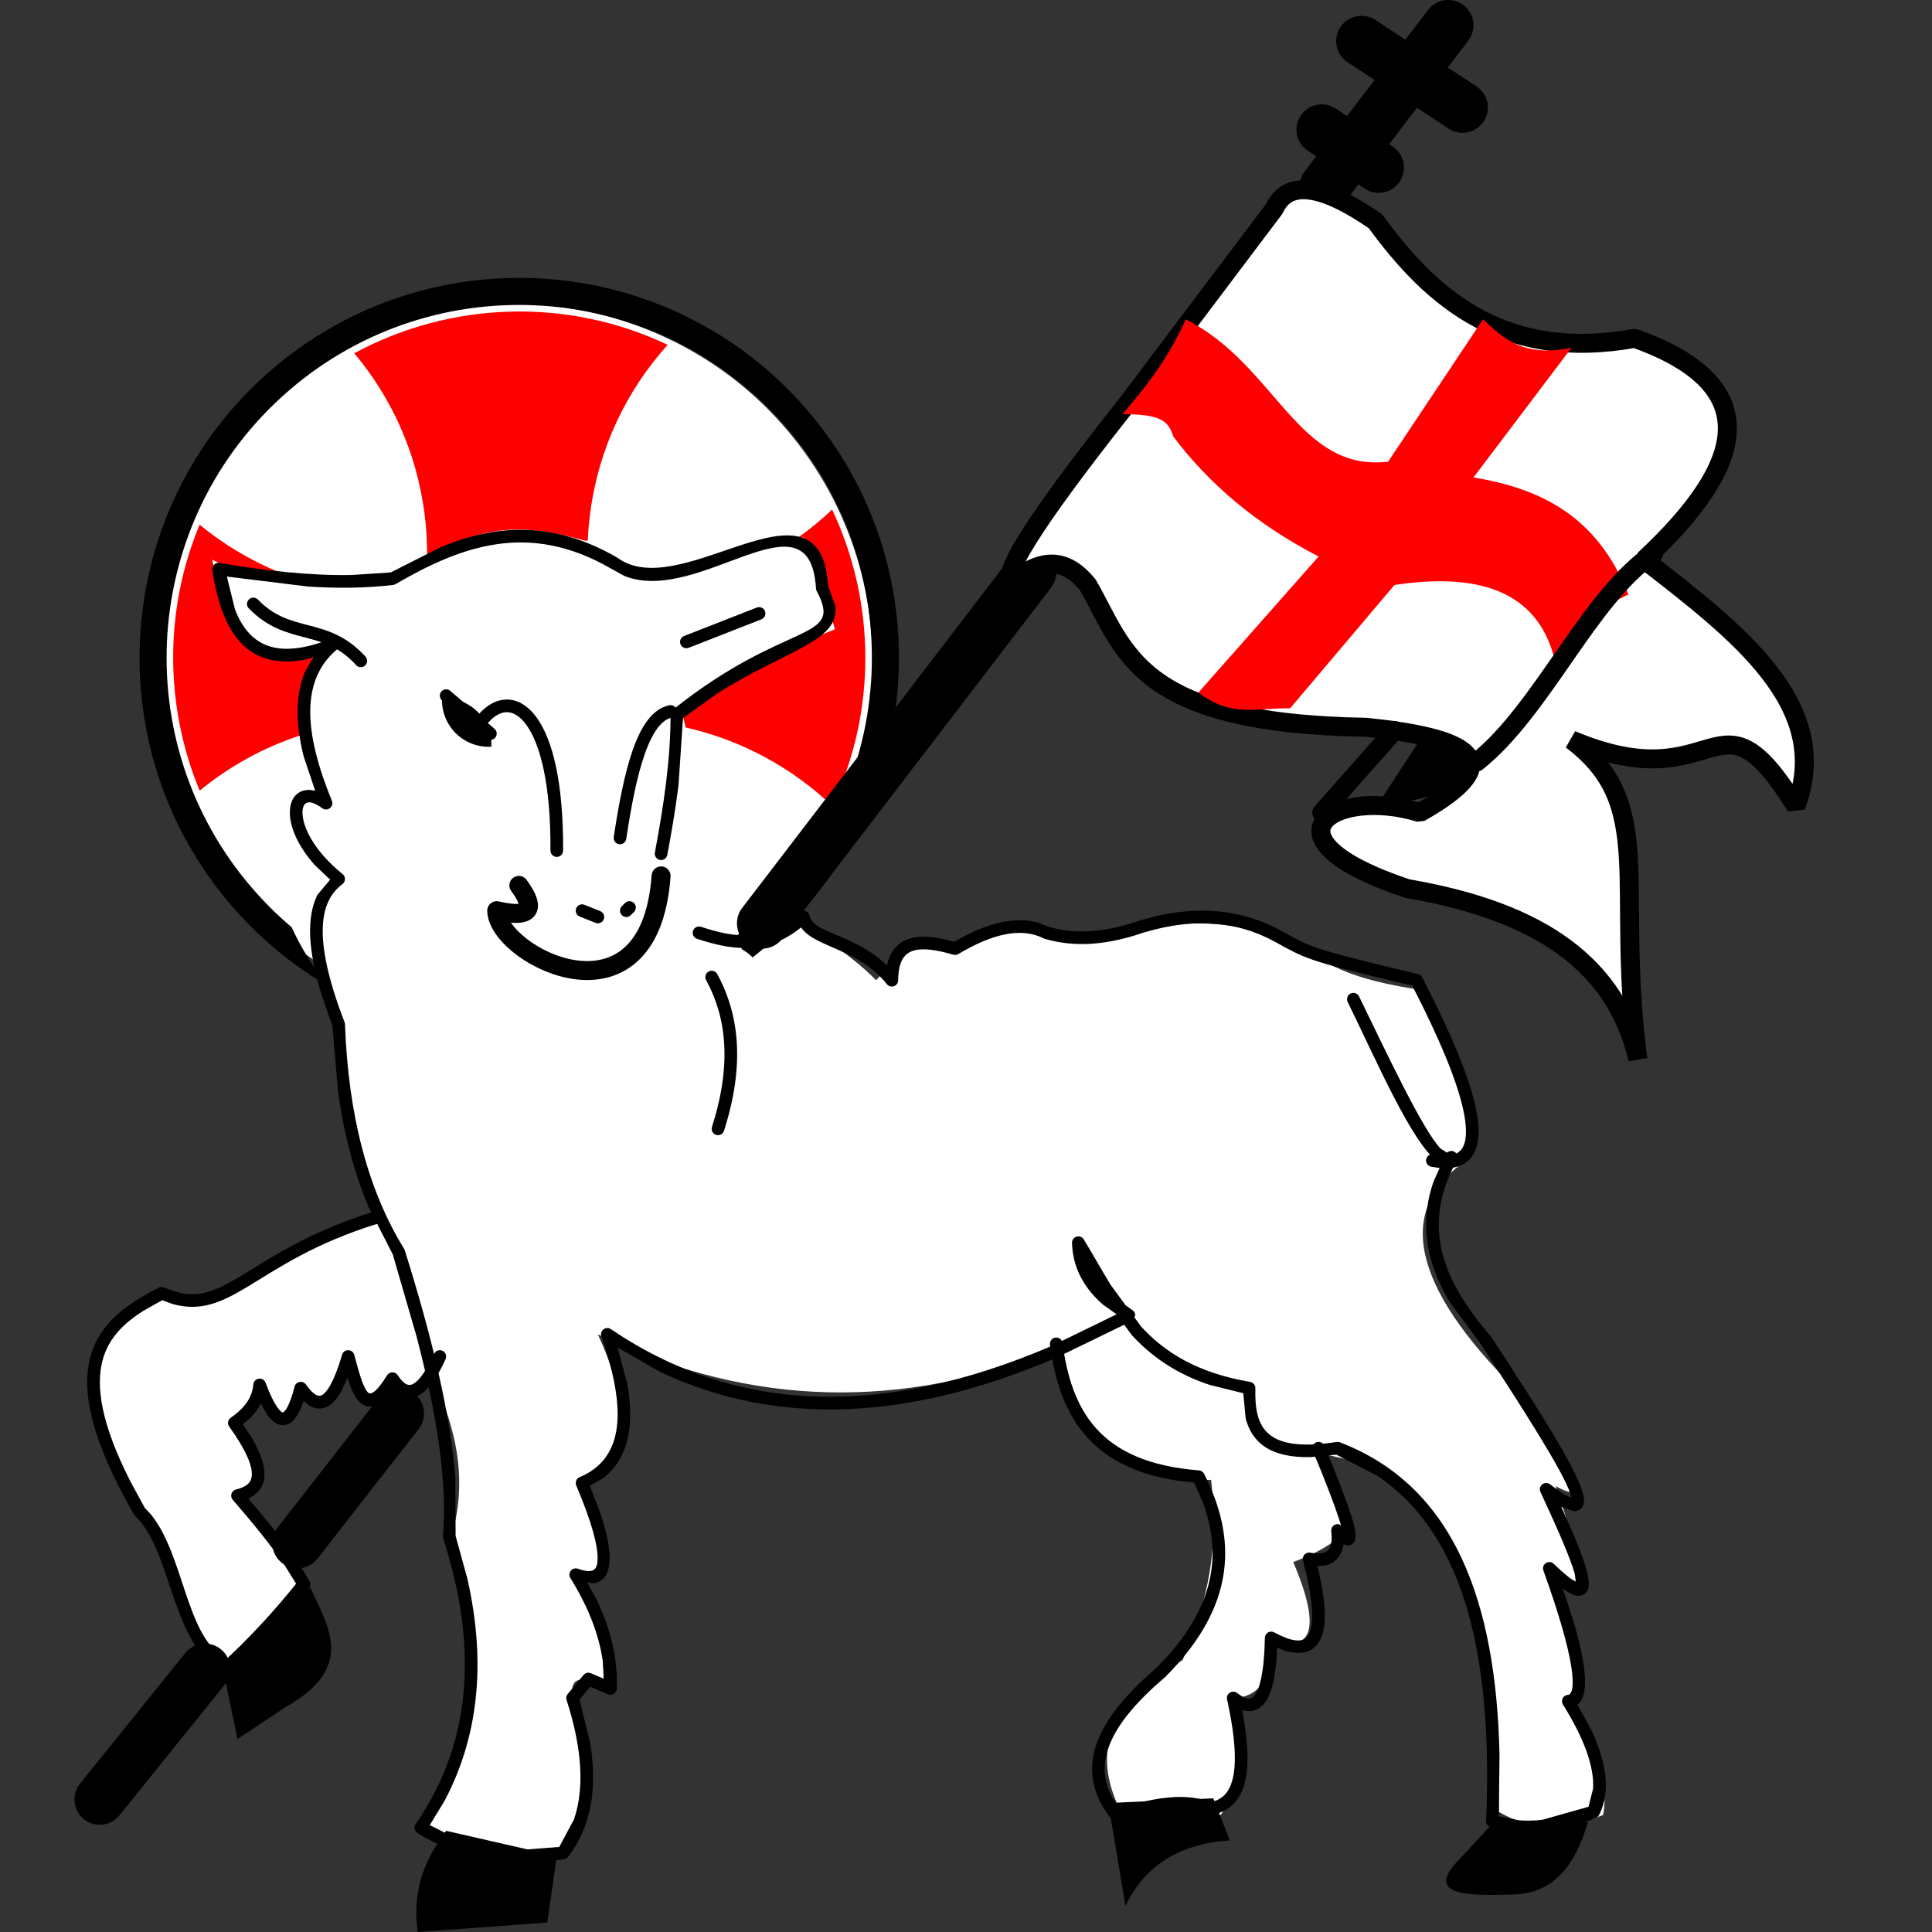 <?xml version="1.0" standalone="no"?>
<!DOCTYPE svg PUBLIC "-//W3C//DTD SVG 1.1//EN" "http://www.w3.org/Graphics/SVG/1.1/DTD/svg11.dtd">
<!--Generator: Xara Designer (www.xara.com), SVG filter version: 6.1.0.16-->
<svg stroke-width="0.501" stroke-linejoin="bevel" fill-rule="evenodd" xmlns:xlink="http://www.w3.org/1999/xlink" xmlns="http://www.w3.org/2000/svg" version="1.1" overflow="visible" width="720pt" height="720pt" viewBox="0 0 720 720">
 <rect x="0" y="0" width="720" height="720" fill="#333333" stroke="none"/>
 <defs>
	</defs>
 <g id="Document" fill="none" stroke="black" font-family="Times New Roman" font-size="16" transform="scale(1 -1)">
  <g id="Spread" transform="translate(0 -720)">
   <g id="Layer 1">
    <path d="M 282.891,386.512 C 298.359,375.907 316.375,365.301 326.478,354.696 C 333.062,361.024 334.19,370.084 358.285,367.658 C 370.206,373.262 383.529,376.07 401.872,368.836 C 430.146,376.151 458.419,381.439 486.691,365.301 C 496.661,360.194 502.901,355.089 529.1,351.16 C 549.254,319.332 557.49,295.092 543.238,285.17 C 520.161,266.676 527.185,238.147 569.154,197.968 C 590.928,167.455 592.181,159.338 579.756,166.152 C 588.039,141.197 597.676,114.045 577.399,135.516 C 585.085,110.669 593.39,84.741 586.825,84.845 C 594.201,69.813 599.754,55.389 597.426,43.601 C 582.964,37.975 569.915,38.004 558.553,44.779 C 558.183,130.857 536.176,164.995 504.362,175.579 L 489.047,179.114 L 503.184,152.011 C 500.136,147.297 494.533,142.584 481.978,137.87 C 491.985,114.137 489.664,104.273 474.911,108.413 C 474.05,97.485 471.326,88.425 460.775,87.201 C 461.999,72.667 465.361,58.133 454.884,43.601 L 418.364,43.601 C 405.437,68.064 414.57,85.737 440.748,101.342 C 447.762,119.081 454.778,136.831 451.349,168.509 C 417.702,167.088 400.988,186.849 392.448,216.823 C 337.37,195.29 280.993,194.558 222.809,222.715 C 233.656,199.125 235.534,179.522 218.099,168.509 C 225.542,144.377 227.184,128.952 215.742,133.159 C 224.626,115.298 231.841,98.69 227.522,90.737 C 217.645,95.141 208.618,98.359 215.742,78.953 C 222.468,61.668 222.896,44.385 207.495,27.103 C 189.159,25.886 173.178,31.74 158.019,40.065 C 175.721,72.372 184.797,106.253 167.443,144.941 C 174.934,167.253 170.068,187.101 161.552,206.217 C 156.054,200.7 151.857,193.704 146.268,207.715 C 139.785,193.44 137.193,194.256 129.305,214.785 C 121.612,194.527 116.369,195.83 111.87,203.709 C 108.657,187.84 104.049,187.041 97.734,204.652 C 94.631,196.881 90.775,192.122 86.424,189.333 C 97.722,173.388 98.127,164.4 87.132,162.701 L 113.991,129.002 L 84.776,98.599 L 76.528,105.434 C 61.3,135.103 67.863,141.9 52.026,156.809 C 32.358,190.603 21.5,221.781 61.451,237.883 C 75.914,225.6 108.525,258.328 141.793,267.343 C 128.506,297.554 128.689,308.851 126.479,337.341 C 117.907,365.707 115.688,386.949 127.892,392.018 L 282.891,386.512 Z" stroke="none" fill="#ffffff" stroke-width="1.034" stroke-linejoin="miter" stroke-linecap="round" marker-start="none" marker-end="none" stroke-miterlimit="79.84"/>
    <g id="Group" stroke="none" stroke-width="1.654" fill="#ffffff" stroke-miterlimit="79.84">
     <path d="M 116.067,583.348 C 176.892,625.049 260.091,609.514 301.78,548.67 C 343.469,487.827 327.938,404.601 267.114,362.899 C 206.289,321.197 123.089,336.733 81.4,397.576 C 39.711,458.42 55.242,541.646 116.067,583.348 Z" marker-start="none" marker-end="none"/>
    </g>
    <g id="Group_1" stroke="none">
     <path d="M 255.531,448.891 L 254.619,452.503 C 270.941,469.898 291.705,477.506 311.163,485.498 C 306.844,499.449 303.703,515.037 299.384,519.674 L 297.411,519.64 C 301.879,522.827 306.124,526.324 310.108,530.111 C 326.353,495.683 326.871,455.011 310.115,419.675 C 295.028,434.011 276.196,444.239 255.531,448.891 Z M 74.393,524.471 C 84.217,516.41 95.341,509.963 107.332,505.456 L 97.938,504.355 L 93.227,504.355 L 79.089,511.425 C 84.087,487.017 92.215,467.836 116.787,476.071 C 114.022,466.643 112.923,457.216 113.252,447.789 C 112.976,447.227 112.707,446.671 112.443,446.119 C 98.504,441.611 85.611,434.519 74.409,425.335 C 61.432,456.647 61.058,492.443 74.393,524.471 Z M 158.142,529.087 C 155.116,551.759 145.731,572.032 132.027,588.347 C 167.735,607.67 211.301,609.333 248.824,591.484 C 233.636,574.662 223.198,553.238 219.98,529.087 C 219.505,525.542 219.198,522.014 219.049,518.507 L 218.099,518.495 C 200.742,523.233 182.999,526.831 159.162,512.14 C 159.234,517.727 158.9,523.387 158.142,529.087 Z" stroke-linejoin="miter" fill="#ff0000" stroke-width="1.058" stroke-linecap="round" marker-start="none" marker-end="none" stroke-miterlimit="79.84"/>
     <path d="M 88.965,379.468 C 36.306,437.193 40.402,526.79 98.115,579.467 C 155.821,632.142 245.387,628.046 298.047,570.316 C 350.707,512.589 346.611,422.992 288.9,370.317 C 286.16,367.816 283.35,365.444 280.476,363.2 C 279.283,364.429 277.926,365.445 276.464,366.235 L 276.539,365.941 L 276.464,366.235 L 275.061,371.771 C 277.458,373.672 279.807,375.671 282.104,377.767 C 335.702,426.686 339.508,509.908 290.599,563.519 C 241.699,617.13 158.502,620.939 104.909,572.015 C 51.313,523.099 47.505,439.874 96.414,386.265 C 100.306,381.993 104.419,378.04 108.717,374.404 C 111.268,368.771 114.421,363.412 117.965,358.231 C 119.114,357.385 120.265,356.553 121.417,355.736 C 121.211,354.931 121.065,354.113 120.981,353.286 C 109.361,360.224 98.551,368.957 88.965,379.468 Z" fill="#000000" stroke-width="1.572" fill-rule="evenodd" marker-start="none" marker-end="none" stroke-miterlimit="79.84"/>
    </g>
    <g id="Group_2" stroke="none" fill="#000000">
     <path d="M 132.713,472.132 C 126.529,478.953 120.427,480.679 113.838,482.399 C 107.159,484.144 99.889,485.889 92.714,493.283 C 91.809,494.217 91.831,495.71 92.764,496.617 C 93.697,497.522 95.19,497.5 96.097,496.567 C 102.274,490.204 108.354,488.704 115.028,486.959 C 121.778,485.198 129.042,483.191 136.204,475.295 C 137.078,474.333 137.006,472.84 136.041,471.967 C 135.079,471.093 133.586,471.167 132.713,472.132 Z" stroke-width="1.572" fill-rule="evenodd" marker-start="none" marker-end="none" stroke-miterlimit="79.84"/>
     <path d="M 253.599,479.925 C 253.126,481.137 253.726,482.505 254.935,482.978 L 282.03,493.583 C 283.241,494.059 284.609,493.459 285.084,492.249 C 285.557,491.037 284.957,489.669 283.748,489.194 L 256.654,478.588 C 255.442,478.115 254.074,478.715 253.599,479.925 Z" stroke-width="1.572" fill-rule="evenodd" marker-start="none" marker-end="none" stroke-miterlimit="79.84"/>
     <path d="M 181.224,444.82 L 164.731,458.961 C 163.745,459.806 163.632,461.296 164.477,462.285 C 165.321,463.274 166.812,463.387 167.8,462.539 L 184.293,448.399 C 185.279,447.554 185.392,446.066 184.547,445.075 C 183.703,444.088 182.215,443.975 181.224,444.82 Z" stroke-width="1.572" fill-rule="evenodd" marker-start="none" marker-end="none" stroke-miterlimit="79.84"/>
     <path d="M 205.143,403.024 C 205.29,428.047 201.225,442.799 196.231,449.764 C 193.771,453.194 191.285,454.48 189.159,454.581 C 187.016,454.684 184.576,453.614 182.155,450.923 C 181.281,449.959 179.791,449.879 178.824,450.751 C 177.859,451.624 177.78,453.112 178.651,454.082 C 181.672,457.43 185.38,459.479 189.382,459.292 C 193.407,459.1 197.068,456.681 200.061,452.512 C 205.964,444.28 210.002,428.248 209.851,402.995 C 209.846,401.695 208.783,400.643 207.483,400.653 C 206.182,400.66 205.134,401.721 205.143,403.024 Z" stroke-width="1.572" fill-rule="evenodd" marker-start="none" marker-end="none" stroke-miterlimit="79.84"/>
     <path d="M 230.709,405.393 C 229.42,405.587 228.535,406.787 228.729,408.074 C 230.591,420.431 232.782,431.896 235.834,440.565 C 238.791,448.955 242.947,455.863 249.44,457.171 C 250.712,457.425 251.957,456.597 252.214,455.323 C 252.469,454.051 251.643,452.805 250.367,452.548 C 246.678,451.807 243.264,447.47 240.281,438.998 C 237.387,430.783 235.244,419.702 233.387,407.373 C 233.192,406.084 231.993,405.199 230.709,405.393 Z" stroke-width="1.572" fill-rule="evenodd" marker-start="none" marker-end="none" stroke-miterlimit="79.84"/>
     <path d="M 231.748,378.952 C 230.826,379.874 230.826,381.367 231.748,382.286 L 232.926,383.464 C 233.845,384.386 235.338,384.386 236.259,383.464 C 237.178,382.545 237.178,381.052 236.259,380.131 L 235.081,378.952 C 234.159,378.031 232.669,378.031 231.748,378.952 Z" stroke-width="1.572" fill-rule="evenodd" marker-start="none" marker-end="none" stroke-miterlimit="79.84"/>
     <path d="M 221.938,376.075 L 216.047,378.431 C 214.84,378.914 214.25,380.287 214.735,381.494 C 215.217,382.701 216.589,383.291 217.796,382.809 L 223.687,380.452 C 224.892,379.967 225.485,378.595 225,377.387 C 224.515,376.18 223.143,375.59 221.938,376.075 Z" stroke-width="1.572" fill-rule="evenodd" marker-start="none" marker-end="none" stroke-miterlimit="79.84"/>
     <path d="M 213.698,355.142 C 198.359,357.333 181.699,369.657 181.581,380.582 C 181.557,382.874 183.691,384.583 185.92,384.062 C 189.867,383.138 192.13,383.049 193.246,383.169 L 192.917,384.086 C 192.504,384.967 191.773,386.236 190.513,387.955 C 189.356,389.527 189.697,391.742 191.271,392.894 C 192.84,394.051 195.055,393.712 196.209,392.138 C 198.674,388.783 200.591,385.353 200.488,382.305 C 200.409,379.958 199.168,378.069 197.138,377.03 C 195.545,376.216 193.507,375.976 191.283,376.079 L 190.417,376.178 L 190.525,375.998 C 191.785,374.171 193.699,372.143 196.32,370.113 C 201.316,366.242 208.006,363.098 214.696,362.14 C 221.343,361.192 227.704,362.414 232.66,366.832 C 237.656,371.291 241.809,379.523 242.846,393.837 C 242.988,395.783 244.682,397.247 246.626,397.108 C 248.569,396.967 250.033,395.27 249.896,393.326 C 248.78,377.966 244.226,367.675 237.361,361.552 C 230.454,355.392 221.801,353.983 213.698,355.142 Z" stroke-width="1.572" fill-rule="evenodd" marker-start="none" marker-end="none" stroke-miterlimit="79.84"/>
     <path d="M 155.586,36.89 C 154.454,37.603 154.142,39.122 154.905,40.224 C 174.284,68.225 179.258,102.917 165.204,146.577 C 165.105,146.873 165.072,147.187 165.096,147.501 C 166.783,167.203 162.891,192.655 155.217,222.026 L 146.381,252.513 L 137.351,270.17 C 131.981,282.976 128.194,297.309 125.984,313.168 L 123.892,337.696 L 120.019,348.724 C 114.469,366.501 114.353,378.465 118.262,386.469 L 123.035,392.179 L 117.25,397.672 C 110.932,404.798 108.047,411.815 108.018,417.074 C 107.978,423.547 112.033,426.595 117.315,425.325 L 117.487,425.241 L 113.178,438.088 C 110.252,449.846 109.909,460.579 113.598,469.492 L 116.698,475.039 L 113.883,474.206 C 90.794,469.807 82.376,486.167 79.117,507.53 C 78.875,509.116 80.262,510.482 81.846,510.211 C 99.005,507.28 115.524,505.454 130.935,505.708 L 145.604,506.666 L 164.357,516.146 C 184.115,524.277 205.41,526.379 229.879,512.284 L 230.094,512.143 C 252.629,495.595 299.684,540.837 307.73,508.499 L 308.752,501.292 L 311.274,494.21 C 312.992,480.777 292.945,477.964 267.077,461.385 L 254.53,452.409 L 252.867,427.466 C 251.789,418.747 250.304,410.056 248.687,401.399 C 248.447,400.12 247.213,399.273 245.937,399.513 C 244.66,399.751 243.818,400.987 244.056,402.263 C 247.278,419.515 249.911,436.622 249.906,453.679 C 249.901,454.396 250.23,455.073 250.791,455.524 C 293.332,489.467 314.58,480.568 304.372,499.706 C 304.212,500.008 304.118,500.337 304.099,500.678 C 301.862,538.439 260.699,494.239 232.712,505.343 L 227.527,508.207 C 197.133,525.71 172.156,516.715 147.425,502.315 C 147.147,502.154 146.837,502.051 146.52,502.012 C 136.442,500.805 125.838,500.709 114.874,501.403 L 84.545,505.132 L 87.6,492.799 C 92.795,479.625 102.715,473.937 123.006,481.804 C 125.464,482.755 127.388,479.522 125.385,477.813 C 111.937,466.329 113.365,446.793 123.683,421.579 C 124.578,419.385 122.013,417.383 120.105,418.785 C 114.394,422.99 112.71,420.518 112.731,417.105 C 112.762,412.067 116.712,403.13 127.693,394.233 C 128.89,393.266 128.852,391.427 127.619,390.511 C 119.52,384.499 115.944,371.383 128.41,339.043 C 128.504,338.8 128.557,338.544 128.566,338.282 C 129.807,304.068 137.243,276.259 150.602,254.587 C 150.703,254.421 150.785,254.246 150.842,254.059 C 160.849,222.24 167.817,193.32 169.691,169.346 L 169.79,147.638 L 174.19,131.623 C 181.418,99.609 178.023,72.269 165.684,48.902 L 160.169,39.833 L 169.211,35.28 C 176.988,32.256 185.512,30.672 194.858,30.643 L 208.419,31.701 L 213.897,41.937 C 217.998,53.973 216.769,68.947 211.142,86.479 C 210.898,87.247 211.061,88.087 211.577,88.709 L 217.468,95.779 C 218.135,96.578 219.248,96.845 220.206,96.437 L 224.978,94.387 L 224.626,101.001 C 223.169,111.211 219.018,121.507 212.563,131.913 C 211.397,133.793 213.244,136.106 215.334,135.384 C 221.218,133.353 222.519,134.971 222.692,138.725 C 222.936,143.966 220.335,153.225 214.754,166.411 C 214.243,167.611 214.809,169.001 216.014,169.505 C 232.808,176.546 233.519,194.952 224.119,221.942 C 223.378,224.076 225.797,225.936 227.666,224.666 C 273.974,193.264 328.69,191.232 391.959,218.416 L 416.113,230.191 L 410.899,233.923 C 403.491,240.472 399.733,248.143 399.515,256.826 C 399.453,259.224 402.627,260.162 403.88,258.117 C 407.345,252.46 410.489,246.732 413.87,241.216 L 419.478,233.553 L 421.911,231.818 C 422.7,231.352 423.087,230.546 423.07,229.744 L 422.703,229.137 L 425.294,225.595 C 434.134,215.988 446.171,208.365 465.882,205.008 C 467.031,204.808 467.868,203.798 467.84,202.627 C 467.523,188.942 470.635,178.301 498.104,182.621 C 498.509,182.685 498.927,182.642 499.311,182.496 C 542.257,166.082 557.562,122.553 558.824,66.093 L 558.569,43.14 L 565.811,41.661 C 568.782,41.397 571.767,41.462 574.767,41.813 L 591.996,46.67 L 593.705,53.438 C 594.153,61.785 590.249,72.293 582.467,84.775 C 581.51,86.309 582.578,88.313 584.385,88.375 C 585.047,88.399 587.022,89.33 585.584,98.774 C 584.334,106.968 580.787,119.097 575.182,134.717 C 574.345,137.052 577.253,138.931 579.033,137.21 C 581.908,134.431 584.034,132.645 585.544,131.546 L 587.24,130.608 L 586.859,133.517 C 585.162,139.531 580.221,150.797 574.085,163.98 C 573.054,166.197 575.703,168.331 577.649,166.848 C 580.425,164.729 582.47,163.389 583.909,162.578 L 585.452,161.947 L 585.208,163.418 C 582.434,171.765 567.906,194.452 551.862,219.072 L 540.395,234.612 C 532.21,248.203 528.509,262.96 534.22,279.616 L 537.335,286.54 L 535.651,287.184 C 526.17,294.11 513.195,324.199 502.245,346.588 C 501.672,347.757 502.157,349.168 503.325,349.74 C 504.494,350.313 505.905,349.828 506.476,348.66 C 516.113,328.953 530.064,298.999 536.86,291.955 L 539.236,290.474 L 539.339,290.5 L 539.536,290.637 C 541.573,292.056 544.143,289.73 542.938,287.56 C 528.915,262.276 538.504,241.807 555.623,221.896 L 555.812,221.647 C 573.034,195.218 591.67,166.908 590.273,159.84 C 589.918,158.049 588.557,156.83 586.643,156.789 L 581.834,158.39 L 583.849,153.993 C 589.1,142.255 593.138,131.808 591.883,127.927 C 591.327,126.218 589.868,125.155 587.965,125.306 C 586.544,125.417 584.816,126.266 582.782,127.728 L 582.333,128.119 L 586.206,116.45 C 590.787,100.944 592.601,88.721 588.063,84.905 L 587.809,84.816 L 593.148,75.077 C 598.645,63.223 600.34,52.478 596.001,43.728 C 595.752,43.226 595.329,42.828 594.811,42.607 C 581.971,37.166 568.78,34.646 555.464,39.002 C 554.459,39.329 553.797,40.284 553.84,41.337 C 556.309,101.21 546.497,147.597 513.312,169.994 L 498.022,177.888 L 488.498,176.973 C 473.104,176.637 466.589,182.613 464.243,191.28 L 463.319,200.793 L 450.8,203.88 C 437.883,208.2 428.858,214.776 421.827,222.403 L 418.959,226.312 L 393.799,214.082 C 338.682,190.406 289.327,188.306 246.117,208.694 L 230.102,217.86 L 233.756,204.41 C 236.434,189.348 234.555,176.729 224.717,169.109 L 219.829,166.305 L 223.894,155.613 C 229.963,137.105 226.817,130.853 221.233,129.926 L 218.833,130.248 L 222.492,123.557 C 227.623,112.68 230.294,101.702 229.879,90.645 C 229.816,88.994 228.112,87.917 226.596,88.567 L 219.963,91.411 L 215.956,86.601 L 219.91,70.625 C 222.646,53.985 220.546,39.441 211.718,28.017 C 211.346,27.535 210.806,27.218 210.211,27.127 C 188.903,23.865 170.776,27.338 155.586,36.89 Z" stroke-width="1.572" fill-rule="evenodd" marker-start="none" marker-end="none" stroke-miterlimit="79.84"/>
     <path d="M 533.347,285.213 C 532.073,285.472 531.247,286.713 531.502,287.988 C 531.758,289.264 532.999,290.09 534.276,289.836 C 539.85,288.717 542.804,289.648 544.33,291.288 C 545.955,293.03 546.787,296.404 546.067,302.097 C 544.82,311.952 539.204,326.685 529.992,345.367 L 526.309,352.656 L 520.228,354.112 C 486.77,362.152 486.286,362.891 474.957,369.127 C 460.542,376.972 443.433,378.431 422.619,371.303 C 411.705,368.035 400.612,366.844 389.43,370.108 C 389.295,370.147 389.158,370.199 389.031,370.267 C 380.505,374.558 369.801,371.995 357.133,364.454 C 356.569,364.118 355.895,364.031 355.266,364.216 C 348.749,366.124 343.551,366.825 340.084,365.615 C 337.139,364.591 334.773,361.9 334.72,354.676 C 334.706,352.466 331.901,351.494 330.524,353.224 C 320.006,366.446 304.094,366.784 298.697,374.135 L 298.541,374.402 L 298.383,374.263 C 285.312,363.729 272.16,366.059 259.768,370.132 C 258.535,370.538 257.863,371.87 258.268,373.108 C 258.674,374.342 260.006,375.014 261.242,374.608 C 273.943,370.437 285.775,368.68 297.766,379.977 C 299.1,381.237 301.306,380.546 301.685,378.751 C 303.067,372.227 317.119,372.158 329.194,361.451 L 330.552,360.141 L 330.586,360.343 C 331.69,365.378 334.365,368.618 338.536,370.067 C 342.303,371.378 346.92,371.047 351.731,369.995 L 355.602,368.995 L 359.554,371.193 C 369.186,376.161 378.557,378.527 387.003,376.099 L 390.749,374.627 C 400.773,371.707 410.885,372.707 421.177,375.794 C 442.941,383.241 461.449,381.847 477.217,373.257 C 488.712,366.935 487.917,366.659 528.466,356.988 C 529.136,356.827 529.7,356.388 530.014,355.778 C 541.678,333.187 549.199,314.882 550.742,302.69 C 551.502,296.656 550.893,291.42 547.781,288.074 C 544.565,284.623 539.483,283.984 533.347,285.213 Z" stroke-width="1.572" fill-rule="evenodd" marker-start="none" marker-end="none" stroke-miterlimit="79.84"/>
     <path d="M 266.857,297.064 C 265.619,297.46 264.935,298.785 265.331,300.028 C 272.81,323.44 270.727,340.845 263.149,354.744 C 262.528,355.886 262.948,357.319 264.09,357.943 C 265.232,358.564 266.665,358.142 267.286,357.002 C 275.587,341.774 277.617,323.004 269.818,298.591 C 269.422,297.352 268.097,296.668 266.857,297.064 Z" stroke-width="1.572" fill-rule="evenodd" marker-start="none" marker-end="none" stroke-miterlimit="79.84"/>
     <path d="M 414.158,42.134 C 403.035,56.191 403.271,72.708 426.103,94.08 L 430.849,98.313 L 435.303,103.022 C 453.387,123.384 454.946,142.128 448.203,160.281 L 445.026,167.496 L 439.236,168.137 C 404.797,173.222 394.62,194.188 391.289,218.865 C 391.116,220.154 392.021,221.342 393.31,221.517 C 394.596,221.69 395.784,220.785 395.961,219.496 C 399.297,194.774 409.351,174.929 446.817,172.037 C 447.637,171.974 448.367,171.487 448.739,170.753 C 460.794,146.916 461.152,121.874 434.163,94.956 L 434.024,94.831 C 410.769,75.043 408.389,61.178 414.666,49.797 L 417.028,46.293 L 424.236,48.134 C 431.728,49.934 439.558,51.225 447.443,49.545 L 451.318,48.41 L 453.583,49.142 C 456.132,50.311 458.102,52.437 459.215,56.39 C 460.799,62.001 460.658,71.333 457.293,86.695 C 456.825,88.836 459.295,90.403 461.032,89.069 C 465.087,85.946 466.736,86.676 468.118,89.076 C 470.057,92.445 471.197,99.324 471.377,109.629 C 471.405,111.389 473.289,112.497 474.842,111.667 C 483.456,107.066 486.585,108.309 487.941,111.336 C 489.818,115.517 489.273,124.401 485.59,138.451 C 485.148,140.126 486.612,141.691 488.316,141.365 C 496.801,139.723 496.498,144.955 496.122,149.457 C 495.98,151.164 497.552,152.258 498.968,151.963 L 499.769,151.478 L 498.917,154.248 C 497.401,158.885 494.535,166.591 489.227,179.39 C 488.726,180.59 489.299,181.973 490.499,182.469 C 491.699,182.969 493.081,182.397 493.578,181.197 C 497.077,172.764 500.074,165.24 502.145,159.408 C 504.05,154.039 505.523,149.169 505.204,146.851 C 504.964,145.145 503.745,144.043 502.238,144.06 L 500.671,144.463 L 500.63,144.067 C 500.29,142.255 499.62,140.613 498.478,139.284 C 497.252,137.863 495.67,136.999 493.801,136.603 L 490.955,136.361 L 491.385,134.623 C 493.988,123.278 494.559,114.583 492.241,109.409 C 489.832,104.035 484.891,103.039 478.899,104.839 L 475.929,105.926 L 475.773,102.302 C 475.269,95.51 474.163,90.137 472.2,86.724 C 470.189,83.232 467.362,81.902 464.175,82.43 L 462.894,82.785 L 463.031,82.123 C 465.351,69.662 465.423,61.046 463.753,55.106 C 461.74,47.978 457.238,44.82 451.846,43.651 C 451.405,43.555 450.941,43.591 450.517,43.749 C 439.589,47.863 428.666,44.376 416.586,41.311 C 415.686,41.085 414.736,41.407 414.158,42.134 Z" stroke-width="1.572" fill-rule="evenodd" marker-start="none" marker-end="none" stroke-miterlimit="79.84"/>
     <path d="M 84.133,96.785 C 64.062,104.556 64.388,141.998 50.391,154.999 C 50.219,155.16 50.072,155.345 49.952,155.551 C 34.072,183.187 30.184,201.393 33.695,214.37 C 37.239,227.462 48.093,234.429 59.164,240.129 C 59.798,240.456 60.547,240.48 61.197,240.189 C 72.264,235.286 79.144,238.089 89.815,244.507 C 100.601,250.996 114.817,260.932 139.657,268.564 C 140.9,268.948 142.22,268.248 142.599,267.007 C 142.983,265.761 142.283,264.444 141.042,264.062 C 116.866,256.632 103.178,247.044 92.243,240.465 C 82.568,234.65 74.726,231.007 64.053,234.117 L 60.451,235.452 L 53.48,231.523 C 46.132,226.879 40.469,221.356 38.245,213.139 C 35.624,203.455 37.621,189.41 48.714,167.688 L 53.936,158.088 L 56.343,155.489 C 68.321,140.613 69.248,111.765 82.736,102.787 L 84.553,101.844 L 89.573,106.685 C 94.878,111.938 100.589,118.01 107.282,126.036 L 110.363,129.806 L 106.144,136.555 C 100.63,144.667 93.858,152.827 86.734,161.076 C 85.582,162.408 86.249,164.491 87.96,164.906 C 92.063,165.902 93.738,167.628 93.851,170.352 C 93.993,173.726 91.879,179.364 85.426,188.347 C 84.656,189.415 84.915,190.908 85.995,191.659 C 92.287,196.017 94.033,200.133 94.417,204.088 C 94.66,206.563 98.101,207.014 98.969,204.686 C 102.598,194.954 104.981,193.591 105.424,193.622 C 105.82,193.646 107.776,195.268 109.792,203.26 C 110.281,205.204 112.839,205.682 113.998,204.045 C 117.043,199.749 118.81,199.504 119.858,200.03 C 121.754,200.976 124.497,204.921 127.487,215.128 C 128.149,217.396 131.391,217.37 132.019,215.095 C 133.75,208.8 135.12,203.311 137.059,201.136 C 138.962,198.998 143.103,205.612 144.234,207.451 C 145.136,208.92 147.259,208.953 148.207,207.516 C 150.907,203.416 152.659,203.551 153.966,204.249 C 156.136,205.408 158.809,208.994 161.77,215.45 C 162.31,216.631 163.711,217.152 164.892,216.609 C 166.073,216.069 166.593,214.668 166.051,213.484 C 163.121,207.091 159.903,202.077 156.184,200.092 C 152.743,198.254 149.558,199.161 146.832,201.777 L 146.4,202.305 L 145.577,201.108 C 139.631,193.524 135.597,195.688 133.543,197.997 C 132.099,199.617 130.959,202.207 129.989,205.075 L 129.55,206.604 L 127.395,201.844 C 125.747,198.832 123.962,196.809 121.965,195.813 C 119.541,194.601 117.303,194.973 115.311,196.152 L 113.134,197.923 L 112.995,197.452 C 111.428,192.936 109.194,189.151 105.739,188.918 C 103.402,188.76 101.359,190.272 99.521,192.83 L 97.112,197.032 L 96.433,195.556 C 95.62,194.234 94.595,192.924 93.318,191.625 L 90.465,189.261 L 93.465,184.742 C 97.045,178.783 98.72,173.995 98.559,170.155 C 98.379,165.823 95.968,163.149 92.644,161.565 L 92.529,161.525 L 97.319,155.882 C 104.203,147.576 110.543,139.197 115.304,130.783 C 115.779,129.943 115.697,128.897 115.09,128.145 C 103.558,113.774 94.828,105.031 86.597,97.269 C 85.937,96.648 84.977,96.458 84.133,96.785 Z" stroke-width="1.572" fill-rule="evenodd" marker-start="none" marker-end="none" stroke-miterlimit="79.84"/>
     <path d="M 82.623,100.164 L 115.608,128.445 C 122.375,113.517 132.771,98.592 106.185,83.666 L 88.514,71.882 L 82.623,100.164 Z" stroke-width="1.034" stroke-linejoin="miter" stroke-linecap="round" marker-start="none" marker-end="none" stroke-miterlimit="79.84"/>
     <path d="M 166.265,37.709 C 158.857,27.722 153.407,16.428 155.663,0 L 203.963,3.535 L 207.495,28.281 L 166.265,37.709 Z" stroke-width="1.034" stroke-linejoin="miter" stroke-linecap="round" marker-start="none" marker-end="none" stroke-miterlimit="79.84"/>
     <path d="M 413.02,48.077 L 452.141,49.824 L 458.342,34.133 C 439.457,32.93 426.595,24.66 419.418,9.722 L 413.02,48.077 Z" stroke-width="1.034" stroke-linejoin="miter" stroke-linecap="round" marker-start="none" marker-end="none" stroke-miterlimit="79.84"/>
     <path d="M 556.35,40.557 L 591.766,40.953 C 587.25,25.452 579.477,14.527 564.326,13.992 C 547.843,13.502 532.015,13.322 542.175,25.269 L 556.35,40.557 Z" stroke-width="1.034" stroke-linejoin="miter" stroke-linecap="round" marker-start="none" marker-end="none" stroke-miterlimit="79.84"/>
    </g>
    <path d="M 278.339,368.421 C 274.207,371.584 273.422,377.507 276.585,381.635 L 376.719,512.438 C 379.879,516.571 385.801,517.358 389.929,514.192 C 394.061,511.031 394.845,505.108 391.683,500.978 L 291.549,370.175 C 288.389,366.043 282.466,365.258 278.339,368.421 Z" stroke="none" fill="#000000" stroke-width="1.572" fill-rule="evenodd" marker-start="none" marker-end="none" stroke-miterlimit="79.84"/>
    <path d="M 105.096,137.51 C 100.994,140.711 100.262,146.639 103.463,150.742 L 141.161,199.056 C 144.362,203.158 150.29,203.89 154.393,200.689 C 158.495,197.488 159.227,191.56 156.026,187.457 L 118.328,139.143 C 115.127,135.041 109.199,134.309 105.096,137.51 Z" stroke-width="0.5" stroke="none" fill="#000000" fill-rule="evenodd" marker-start="none" marker-end="none" stroke-miterlimit="79.84"/>
    <path d="M 31.263,42.045 C 27.21,45.309 26.571,51.248 29.835,55.3 L 69.037,103.965 C 72.301,108.018 78.24,108.657 82.292,105.393 C 86.345,102.129 86.984,96.19 83.72,92.138 L 44.518,43.473 C 41.254,39.42 35.315,38.781 31.263,42.045 Z" stroke-width="0.5" stroke="none" fill="#000000" fill-rule="evenodd" marker-start="none" marker-end="none" stroke-miterlimit="79.84"/>
    <path d="M 488.032,642.983 C 483.903,646.146 483.113,652.065 486.271,656.202 L 532.214,716.301 C 535.375,720.431 541.292,721.221 545.427,718.062 C 549.559,714.901 550.346,708.981 547.188,704.846 L 501.245,644.747 C 498.084,640.614 492.167,639.827 488.032,642.983 Z" stroke="none" fill="#000000" stroke-width="1.572" fill-rule="evenodd" marker-start="none" marker-end="none" stroke-miterlimit="79.84"/>
    <path d="M 539.905,672.052 L 502.207,696.798 C 497.857,699.654 496.642,705.503 499.495,709.852 C 502.351,714.203 508.196,715.417 512.545,712.564 L 550.243,687.818 C 554.593,684.962 555.805,679.113 552.954,674.764 C 550.099,670.41 544.251,669.198 539.905,672.052 Z" stroke="none" fill="#000000" stroke-width="1.572" fill-rule="evenodd" marker-start="none" marker-end="none" stroke-miterlimit="79.84"/>
    <path d="M 508.556,649.698 L 487.351,663.842 C 483.024,666.729 481.853,672.585 484.738,676.917 C 487.625,681.244 493.48,682.415 497.809,679.53 L 519.014,665.39 C 523.338,662.502 524.512,656.644 521.627,652.314 C 518.74,647.987 512.885,646.816 508.556,649.698 Z" stroke="none" fill="#000000" stroke-width="1.572" fill-rule="evenodd" marker-start="none" marker-end="none" stroke-miterlimit="79.84"/>
    <g id="Group_3">
     <path d="M 377.134,503.176 C 372.707,506.603 390.74,532.497 420.721,570.345 L 474.911,642.227 C 479.855,652.852 492.181,651.662 512.607,637.514 C 534.453,607.446 561.605,585.338 609.206,593.913 C 657.868,576.592 651.413,547.461 612.741,511.425 C 647.754,484.247 683.29,457.185 669.288,419.507 C 639.139,467.846 641.515,420.662 585.647,444.254 C 617.773,420.026 601.775,391.18 610.384,325.236 C 601.331,364.283 568.089,381.331 524.389,388.869 C 467.098,408.014 497.749,426.933 529.1,417.151 C 563.981,436.792 546.878,445.132 509.075,448.967 C 422.907,450.338 419.401,477.825 405.406,501.998 C 395.983,513.65 386.557,510.686 377.134,503.176 Z" stroke="#000000" fill="#ffffff" stroke-width="7.07" stroke-linejoin="miter" stroke-linecap="round" marker-start="none" marker-end="none" stroke-miterlimit="79.84"/>
     <path d="M 441.926,600.983 C 475.682,583.936 483.497,543.988 517.32,547.955 L 552.662,600.983 C 560.235,594.026 567.426,586.684 585.647,590.378 L 549.127,542.063 C 573.615,538.026 595.152,528.086 606.852,498.463 C 596.584,493.574 586.707,487.13 579.756,472.535 C 574.225,498.465 553.108,507.074 519.676,501.998 L 480.8,456.038 C 468.629,456.266 458.81,452.39 446.639,461.93 L 491.404,512.603 C 468.615,524.378 450.709,539.411 437.213,557.382 C 435.442,563.661 431.521,565.636 418.364,565.631 C 426.218,575.224 434.072,583.9 441.926,600.983 Z" stroke="none" fill="#ff0000" stroke-width="7.07" stroke-linejoin="miter" stroke-linecap="round" marker-start="none" marker-end="none" stroke-miterlimit="79.84"/>
     <path d="M 547.531,433.811 C 546.322,435.343 546.583,437.567 548.112,438.777 C 571.902,457.579 589.472,499.888 614.293,516.707 C 615.908,517.799 618.106,517.379 619.201,515.759 C 620.293,514.144 619.873,511.946 618.255,510.851 C 594.856,494.995 577.618,453.081 552.496,433.231 C 550.965,432.021 548.741,432.283 547.531,433.811 Z" stroke="none" fill="#000000" stroke-width="1.572" fill-rule="evenodd" marker-start="none" marker-end="none" stroke-miterlimit="79.84"/>
     <path d="M 490.238,414.503 C 488.776,415.795 488.64,418.031 489.933,419.493 L 517.027,450.131 C 518.318,451.593 520.557,451.73 522.016,450.436 C 523.477,449.145 523.616,446.906 522.321,445.447 L 495.227,414.808 C 493.936,413.347 491.699,413.207 490.238,414.503 Z" stroke="none" fill="#000000" stroke-width="1.572" fill-rule="evenodd" marker-start="none" marker-end="none" stroke-miterlimit="79.84"/>
     <path d="M 531.456,447.789 L 513.785,420.686 C 555.488,421.159 549.859,446.354 531.456,447.789 Z" stroke="none" fill="#000000" stroke-width="7.07" stroke-linejoin="miter" stroke-linecap="round" marker-start="none" marker-end="none" stroke-miterlimit="79.84"/>
    </g>
    <path d="M 175.134,443.147 C 168.391,446.099 164.458,452.815 164.719,459.751 C 167.376,459.911 170.106,459.458 172.71,458.323 C 179.448,455.371 183.383,448.653 183.122,441.719 C 180.463,441.559 177.735,442.012 175.134,443.147 Z" stroke="none" fill="#000000" stroke-width="7.07" stroke-linejoin="miter" stroke-linecap="round" marker-start="none" marker-end="none" stroke-miterlimit="79.84"/>
   </g>
  </g>
 </g>
</svg>
